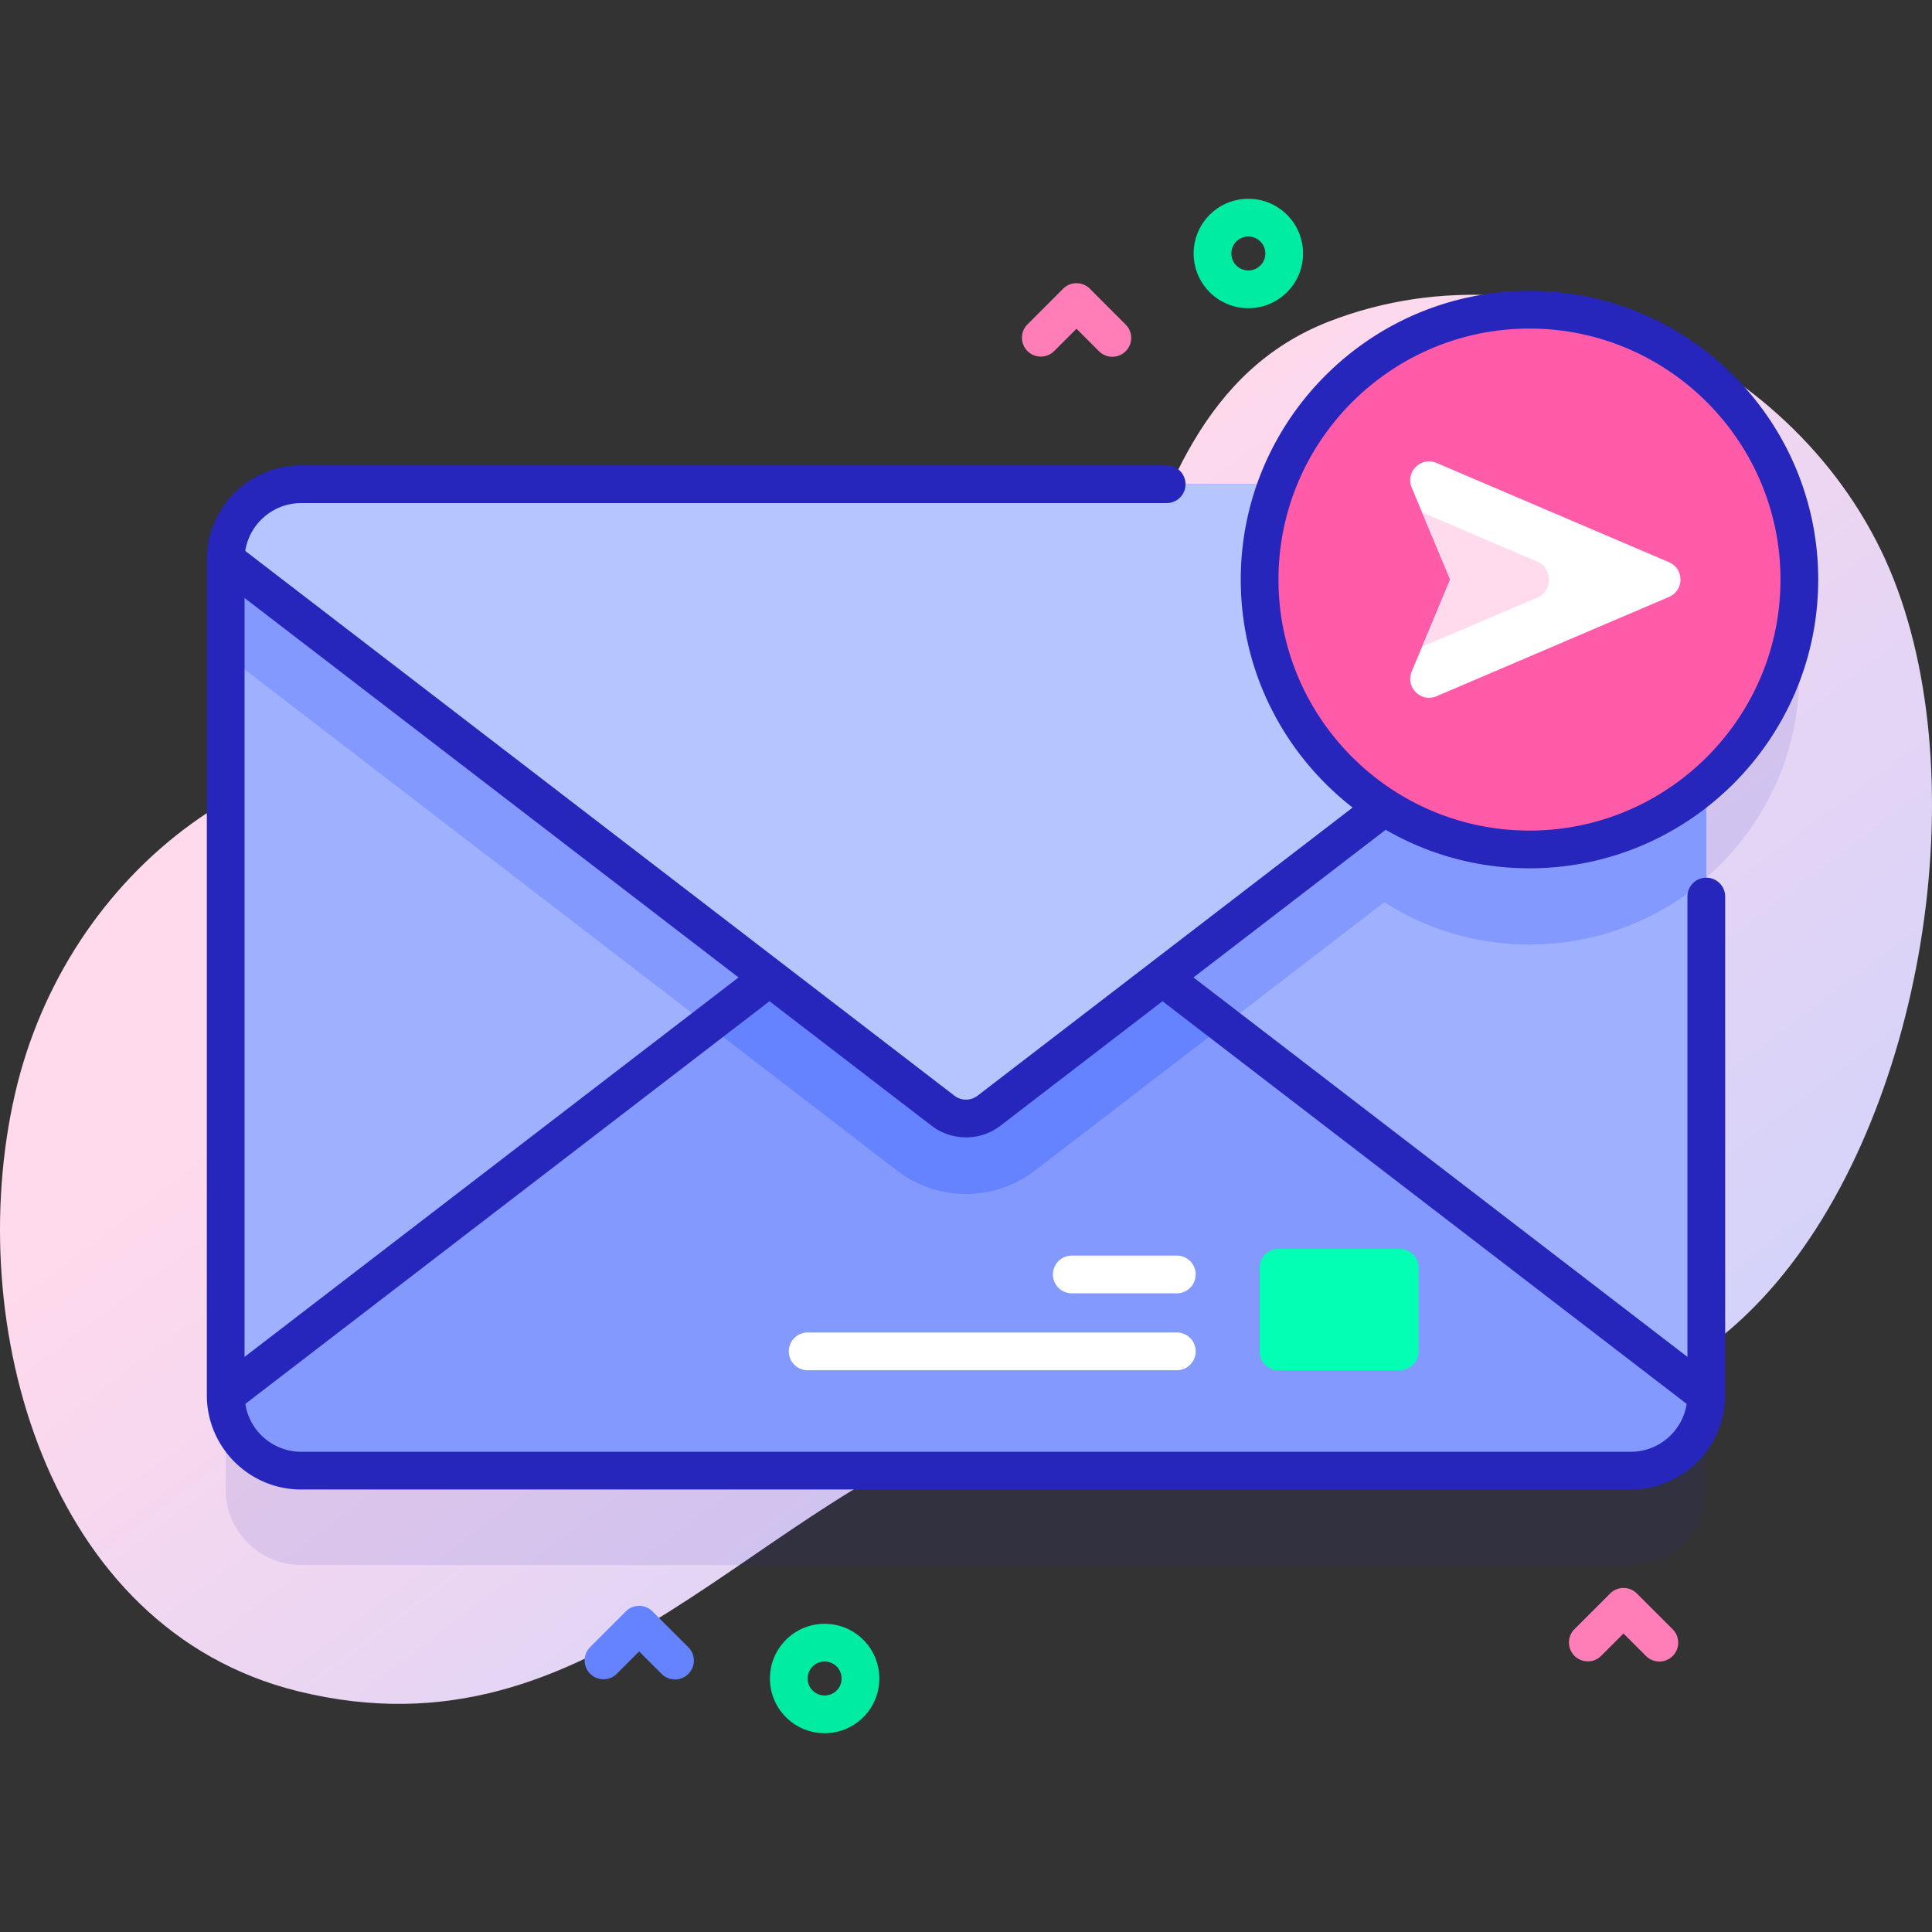 <svg xmlns="http://www.w3.org/2000/svg" width="512" height="512"><rect width="100%" height="100%" fill="#333333" stroke="none"/><linearGradient id="a" x1="432.334" x2="198.334" y1="502.645" y2="192.645" gradientUnits="userSpaceOnUse"><stop offset="0" stop-color="#c6d1ff"/><stop offset=".583" stop-color="#e6d5f4"/><stop offset=".997" stop-color="#ffd9ec"/></linearGradient><path fill="url(#a)" d="M501.873 153.583c-22.357-56.888-91.226-91.003-149.556-68.427-66.582 25.769-44.506 131.673-104.983 153.088-32.669 11.568-80.963-31.644-113.969-38.27-60.821-12.21-115.881 30.705-129.439 90.134-13.832 60.63 8.353 141.61 74.967 158.066 79.35 19.602 120.683-51.729 187.249-72.211 68.31-21.019 144.263 28.622 200.814-31.776 41.78-44.621 57.055-134.272 34.917-190.604"/><path fill="#2626bc" d="M476.847 178.593c0-39.498-32.019-71.517-71.517-71.517-30.6 0-56.699 19.225-66.91 46.25H79.813c-11.046 0-20 8.954-20 20v221.41c0 11.046 8.954 20 20 20h352.375c11.046 0 20-8.954 20-20v-162.14c15.098-13.113 24.659-32.435 24.659-54.003" opacity=".1"/><path fill="#9fb0fe" d="M432.188 389.736H79.812c-11.046 0-20-8.954-20-20v-221.41c0-11.046 8.954-20 20-20h352.375c11.046 0 20 8.954 20 20v221.41c.001 11.046-8.954 20-19.999 20"/><g fill="#8399fe"><path d="M452.19 148.331v84.5c-12.55 10.89-28.93 17.49-46.86 17.49-39.5 0-71.52-32.02-71.52-71.51 0-19.7 7.97-37.55 20.86-50.48h77.52c11.04 0 20 8.95 20 20"/><path d="M452.19 148.331v25.21l-177.91 136.67c-5.22 4.01-11.71 6.21-18.28 6.21s-13.06-2.2-18.28-6.21L59.81 173.541v-25.21c0-11.05 8.96-20 20-20h352.38c11.04 0 20 8.95 20 20"/><path d="m262.092 223.711 190.096 146.025c0 11.046-8.954 20-20 20H79.812c-11.046 0-20-8.954-20-20l190.096-146.025a10 10 0 0 1 12.184 0"/></g><path fill="#6583fe" d="m324.49 271.641-50.21 38.57c-5.22 4.01-11.71 6.21-18.28 6.21s-13.06-2.2-18.28-6.21l-50.21-38.57 62.4-47.93a9.99 9.99 0 0 1 12.18 0z"/><path fill="#b7c5ff" d="M249.908 294.352 59.812 148.326c0-11.046 8.954-20 20-20h352.375c11.046 0 20 8.954 20 20L262.092 294.352a10 10 0 0 1-12.184 0"/><path fill="#02ffb3" d="M370.948 363.125h-32.134a5 5 0 0 1-5-5v-22.154a5 5 0 0 1 5-5h32.134a5 5 0 0 1 5 5v22.154a5 5 0 0 1-5 5"/><path fill="#fff" d="M311.871 342.743h-27.833a5 5 0 1 1 0-10h27.833a5 5 0 1 1 0 10m0 20.382h-97.833a5 5 0 1 1 0-10h97.833a5 5 0 1 1 0 10"/><circle cx="405.33" cy="153.593" r="71.517" fill="#ff5ba8"/><path fill="#2626bc" d="M405.33 230.11c42.191 0 76.517-34.325 76.517-76.517s-34.325-76.517-76.517-76.517-76.517 34.325-76.517 76.517c0 24.544 11.629 46.41 29.653 60.421l-99.42 76.372a5.004 5.004 0 0 1-6.092 0L64.992 146c1.121-7.17 7.341-12.674 14.82-12.674h229.366a5 5 0 1 0 0-10H79.813c-13.785 0-25 11.215-25 25v221.41c0 13.785 11.215 25 25 25h352.375c13.785 0 25-11.215 25-25v-132.14a5 5 0 1 0-10 0V359.59L316.28 259.031l50.94-39.13a76 76 0 0 0 38.11 10.209m-209.61 28.921L64.813 359.59V158.472zm251.27 113.018c-1.118 7.174-7.32 12.687-14.803 12.687H79.813c-7.483 0-13.685-5.513-14.803-12.687l138.919-106.713 42.934 32.98c2.69 2.066 5.914 3.1 9.138 3.1s6.447-1.033 9.138-3.1l42.934-32.981zM338.813 153.593c0-36.677 29.839-66.517 66.517-66.517s66.517 29.839 66.517 66.517-29.839 66.517-66.517 66.517-66.517-29.84-66.517-66.517"/><path fill="#fff" d="m374.114 129.204 10.206 24.389-10.206 24.389c-1.733 4.142 2.448 8.292 6.576 6.528l61.619-26.319c4.048-1.729 4.048-7.467 0-9.196l-61.619-26.319c-4.128-1.764-8.309 2.386-6.576 6.528"/><path fill="#ffdbed" d="m407.601 158.261-30.725 13.13 7.442-17.8-7.451-17.8 30.734 13.13c3.833 1.64 3.833 7.71 0 9.34"/><path fill="#00eca2" d="M330.828 81.671a14.45 14.45 0 0 1-10.253-4.24c-5.654-5.654-5.654-14.853 0-20.506 5.651-5.652 14.852-5.654 20.505 0 5.654 5.654 5.654 14.853 0 20.506a14.45 14.45 0 0 1-10.252 4.24m0-18.991a4.5 4.5 0 0 0-3.183 1.316 4.506 4.506 0 0 0 0 6.364 4.505 4.505 0 0 0 6.364 0 4.506 4.506 0 0 0 0-6.364 4.5 4.5 0 0 0-3.181-1.316m-112.29 396.635a14.46 14.46 0 0 1-10.253-4.24c-5.654-5.654-5.654-14.853 0-20.506 5.652-5.653 14.854-5.653 20.506 0 5.654 5.654 5.654 14.853 0 20.506a14.45 14.45 0 0 1-10.253 4.24m0-18.991a4.5 4.5 0 0 0-3.183 1.316 4.506 4.506 0 0 0 0 6.364 4.506 4.506 0 0 0 6.365 0 4.506 4.506 0 0 0 0-6.364 4.5 4.5 0 0 0-3.182-1.316"/><path fill="#ff7eb8" d="M294.78 94.547a4.98 4.98 0 0 1-3.535-1.464l-5.965-5.964-5.965 5.964a5 5 0 0 1-7.07-7.071l9.5-9.5a5 5 0 0 1 7.07 0l9.5 9.5a5 5 0 0 1-3.535 8.535m144.966 345.775a4.98 4.98 0 0 1-3.535-1.464l-5.965-5.964-5.965 5.964a5 5 0 0 1-7.07-7.071l9.5-9.5a5 5 0 0 1 7.07 0l9.5 9.5a5 5 0 0 1-3.535 8.535"/><path fill="#6583fe" d="M178.884 445.072a4.98 4.98 0 0 1-3.535-1.464l-5.965-5.964-5.965 5.964a5 5 0 0 1-7.07-7.071l9.5-9.5a5 5 0 0 1 7.07 0l9.5 9.5a5 5 0 0 1-3.535 8.535"/></svg>